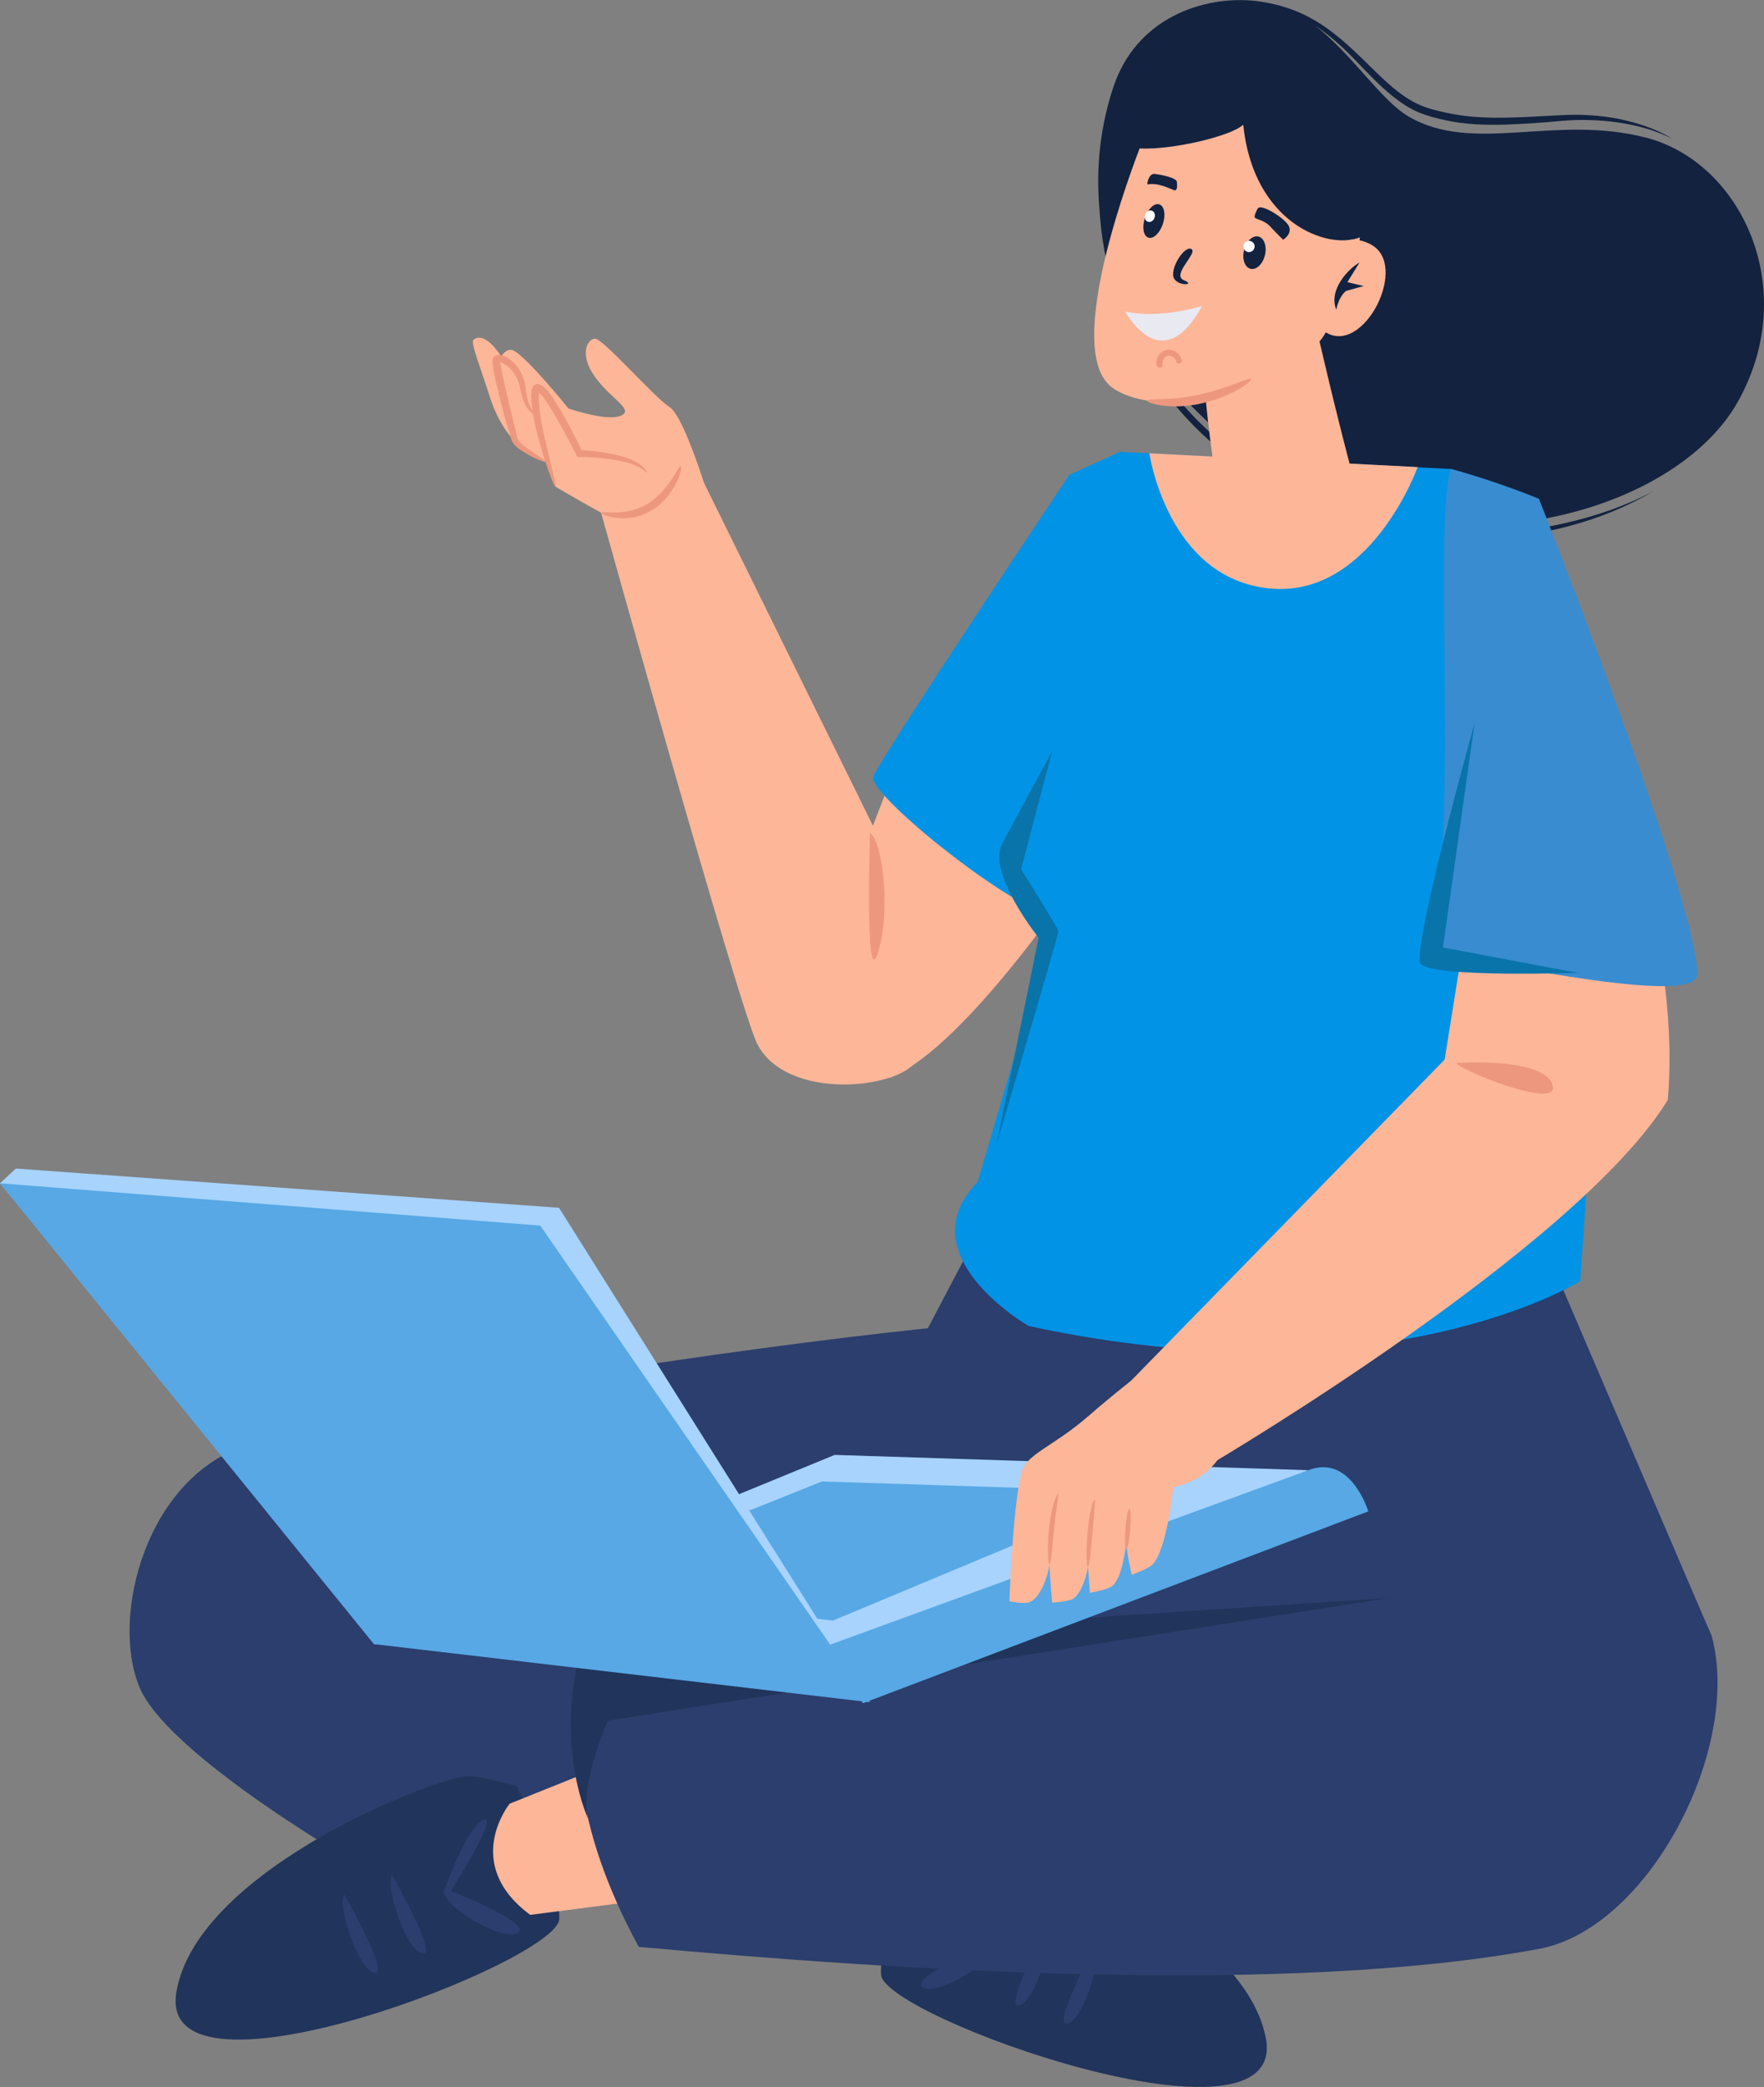 <?xml version="1.0" encoding="UTF-8"?>
<svg id="_レイヤー_2" data-name="レイヤー 2" xmlns="http://www.w3.org/2000/svg" viewBox="0 0 126.82 150">
  <rect x="0" y="0" width="126.82" height="150" fill="#808080" stroke="none"/>
  <defs>
    <style>
      .cls-1 {
        fill: #0974aa;
      }

      .cls-2 {
        fill: #21345b;
      }

      .cls-3 {
        fill: #57a8e5;
      }

      .cls-4 {
        fill: #fff;
      }

      .cls-5 {
        fill: #2b3e6d;
      }

      .cls-6 {
        fill: #a7d3fc;
      }

      .cls-7 {
        fill: #398cd0;
      }

      .cls-8 {
        fill: #ed987e;
      }

      .cls-9 {
        fill: #e9e9f2;
      }

      .cls-10 {
        fill: #12223f;
      }

      .cls-11 {
        fill: #feb698;
      }

      .cls-12 {
        fill: #0193e6;
      }
    </style>
  </defs>
  <g id="_レイヤー_1-2" data-name="レイヤー 1">
    <g>
      <g>
        <path class="cls-5" d="M111.68,91.07l-41.28-2.62-8.55,16.24s3.94,32.11,16.38,31.63c12.44-.48,44.82-18.74,44.82-18.74l-11.37-26.52Z"/>
        <path class="cls-5" d="M68.98,119.36c3.09-9.32,13.8-25.41-.98-24.02-9.34.88-37.94,4.62-50.28,8.55-7.19,2.29-9.85,12.36-7.66,17.45,1.91,4.44,13.56,11.38,13.56,11.38,0,0,28.11.37,45.36-13.36Z"/>
        <path class="cls-2" d="M37.15,128.38s-1.54-.47-3.29-.72c-1.75-.26-19.68,6.55-21.18,15.52-1.5,8.97,27.46-2.21,27.53-5.26.07-3.05-3.07-9.54-3.07-9.54Z"/>
        <path class="cls-5" d="M31.9,135.95s1.7-4.77,2.87-5.16c1.16-.39-2.35,5.12-2.35,5.12,0,0,5.82,2.29,4.84,3s-5.22-1.7-5.35-2.96Z"/>
        <path class="cls-5" d="M28.19,134.76s3.35,5.85,2.18,5.65c-1.17-.2-2.71-4.86-2.18-5.65Z"/>
        <path class="cls-5" d="M24.75,136.16s3.35,5.85,2.18,5.65c-1.17-.2-2.71-4.86-2.18-5.65Z"/>
        <path class="cls-2" d="M66.16,132.31s1.52-.51,3.26-.81c1.74-.3,19.84,6.03,21.58,14.96,1.74,8.93-27.51-1.49-27.66-4.54-.15-3.05,2.82-9.62,2.82-9.62Z"/>
        <path class="cls-5" d="M71.6,139.74s-1.83-4.72-3-5.08c-1.17-.36,2.48,5.05,2.48,5.05,0,0-5.76,2.44-4.75,3.13,1.01.69,5.17-1.84,5.27-3.1Z"/>
        <path class="cls-5" d="M75.29,138.45s-3.19,5.94-2.03,5.7,2.58-4.93,2.03-5.7Z"/>
        <path class="cls-5" d="M78.76,139.76s-3.19,5.94-2.03,5.7,2.58-4.93,2.03-5.7Z"/>
        <path class="cls-11" d="M45.81,125.96l-9.17,3.68s-3.49,4.31,1.48,7.99l12.32-1.59-4.62-10.09Z"/>
        <path class="cls-5" d="M45.9,114.45s48.67-17.14,70.12-12.59l7.04,15.72c2.19,8.1-4.54,21.02-12.39,22.49-18.11,3.4-46.29,1.55-64.75-.14-9.62-17.76-.02-25.49-.02-25.49Z"/>
        <path class="cls-2" d="M99.94,114.84l-56.24,8.83s-2.09,4.64-1.41,7.06c0,0-2.35-4.82-.59-12.06l58.25-3.82Z"/>
      </g>
      <path class="cls-11" d="M64.78,54.12l-5.81,15.01s3.6,8.92,5.11,8.29c5.64-2.34,14.35-15.7,14.35-15.7,0,0-9.14-8.47-13.64-7.61Z"/>
      <path class="cls-12" d="M80.54,32.47l-3.66,1.66s-13.62,20.38-14.09,21.69c-.47,1.31,11.35,10.66,13.3,9.92,1.37-2.67,2.03-8.95,2.03-8.95l2.42-24.33Z"/>
      <path class="cls-10" d="M79.02,14.79c0,.06.02.13.02.19-.26-2.95.07-5.91,1-8.71,1.63-4.94,6.43-6.62,10.25-6.2,0,0-.01,0-.02,0,.01,0,.02,0,.03,0,.16.02.31.05.47.07,1.19.19,2.36.56,3.43,1.14,1.22.66,2.29,1.56,3.29,2.51,1.01.94,1.93,1.95,2.99,2.78.53.41,1.09.77,1.7,1.02.6.25,1.27.4,1.93.54,2.64.56,5.39.27,8.12.15,1.38-.08,2.77,0,4.13.26,1.35.29,2.69.7,3.86,1.43-1.22-.62-2.56-.97-3.9-1.17-1.34-.19-2.71-.23-4.06-.11-1.36.13-2.73.22-4.11.27-1.38.03-2.78-.01-4.15-.3-.68-.15-1.35-.31-2.02-.59-.66-.28-1.25-.68-1.8-1.11-1.1-.87-2.02-1.9-2.97-2.87-.82-.84-1.7-1.61-2.67-2.26,2.74,2.14,4.71,5.35,6.72,6.54,4.65,2.73,10.5-.17,17.07,1.52,6.8,1.75,11.16,10.79,6.64,18.93-4.25,7.67-19.14,12.04-30.89,6.37-7.63-3.69-12.33-9.51-14.2-15.78.76,2.74,1.95,5.35,3.58,7.67,1.27,1.79,2.76,3.41,4.46,4.79,1.69,1.38,3.57,2.54,5.55,3.47,1.98.92,4.05,1.7,6.18,2.2,2.13.52,4.32.76,6.51.77,2.19,0,4.39-.24,6.53-.75,2.14-.5,4.24-1.22,6.19-2.26-3.82,2.25-8.27,3.34-12.71,3.44-4.46.08-8.9-1.01-12.92-2.91-4.01-1.91-7.63-4.79-10.11-8.51-2.49-3.7-3.88-8.09-4.11-12.5Z"/>
      <path class="cls-12" d="M73.93,95.29s-8.81-5.07-3.64-10.34l5.06-17.2s-1.92-2.52-2.78-6.18c1.69-3.35,3.06-7.53,3.06-7.53l4.91-21.56,23.78,1.23,11.78,22.33-2.49,36.04s-14.03,8.79-39.68,3.22Z"/>
      <g>
        <polygon class="cls-6" points="94.06 105.67 60.01 104.57 26.88 118.17 60.48 120.17 94.06 105.67"/>
        <polygon class="cls-3" points="82.04 107.22 59.88 116.48 39.93 114.16 59.09 106.48 82.04 107.22"/>
        <g>
          <polygon class="cls-6" points="62.41 122.15 40.19 86.81 1.14 83.99 0 85.05 27.76 118.09 62.41 122.15"/>
          <polygon class="cls-3" points="62.55 122.35 38.84 88.09 0 85.05 26.88 118.17 62.55 122.35"/>
          <path class="cls-3" d="M94.06,105.67c3.07-1.19,4.31,2.96,4.31,2.96l-36.33,13.79-2.8-4.05,34.83-12.7Z"/>
        </g>
      </g>
      <g>
        <path class="cls-11" d="M118.87,66.04s1.61,6.47,1.03,13.02c-6.49,10.61-32.63,26.04-32.63,26.04l-6.95-4.84,23.54-24.1,1.99-12.43,13.03,2.32Z"/>
        <path class="cls-8" d="M104.72,76.4s6.21-.44,6.89,1.55c.69,1.99-6.98-1.17-6.89-1.55Z"/>
        <g id="Hand">
          <path class="cls-11" d="M78.22,101.8c-2.27,2-4.29,2.68-4.7,3.82-.69,1.94-.95,9.47-.95,9.47,0,0,1.01.21,1.41.08.65-.22,1.23-1.35,1.48-2.72,0,.97.19,2.74.19,2.74,0,0,1.21-.06,1.55-.31.46-.33.88-1.38,1.01-2.25.08.68.14,1.85.14,1.85,0,0,1.36-.22,1.66-.52.57-.57.82-1.93.97-3.12.02.87.39,2.35.39,2.35,0,0,1.17-.44,1.45-.7,1.09-1.03,1.52-5.59,1.52-5.59,4.21-.96,3.99-4.46,4.95-6.15.23-.41-6.91-2.35-6.91-2.35,0,0-2.46,1.91-4.15,3.4Z"/>
          <path class="cls-8" d="M76.07,107.38c.05.02,0,.3-.07.75-.07.46-.15,1.08-.22,1.78-.14,1.4-.23,2.54-.33,2.54-.1,0-.17-1.16-.03-2.58.07-.71.2-1.35.33-1.8.13-.45.27-.71.31-.7Z"/>
          <path class="cls-8" d="M78.69,107.78c.09.02-.04,1.09-.15,2.43-.12,1.34-.23,2.42-.33,2.42-.1,0-.14-1.1-.02-2.45.1-1.35.4-2.42.5-2.4Z"/>
          <path class="cls-8" d="M81.19,108.45c.1,0,.13.65.07,1.44-.06.79-.18,1.42-.28,1.42-.1,0-.13-.65-.07-1.44.06-.79.18-1.42.28-1.42Z"/>
        </g>
        <path class="cls-7" d="M110.64,35.85s11.27,28.53,11.39,34.15c.05,2.38-14.13-.76-19.14-1.5,1.99-9.45.12-31.28,1.43-34.8,3.45.95,6.32,2.15,6.32,2.15Z"/>
        <path class="cls-1" d="M106.03,51.87l-2.29,16.23s9.83,1.85,9.73,1.83-10.7.37-11.34-.69c-.64-1.06,3.91-17.37,3.91-17.37Z"/>
      </g>
      <path class="cls-1" d="M75.63,54.03s-2.54,4.61-3.6,6.67c-1.07,2.06,2.64,6.7,2.64,6.7l-3.02,14.82s4.46-15.03,4.44-15.28c-.02-.25-2.68-4.46-2.68-4.46l2.22-8.45Z"/>
      <path class="cls-11" d="M66.72,67.39l-16.12-32.71-7.38,2.19s9.97,35.77,11.23,38.18c2.15,4.12,10.24,3.22,11.46,1.15,1.22-2.08.8-8.81.8-8.81Z"/>
      <g id="Hand-2" data-name="Hand">
        <path class="cls-11" d="M50.68,34.9c-.57-1.76-1.75-5.15-2.55-5.65-1.09-.68-4.8-4.95-5.36-4.91-.55.04-1.14,1.11-.02,2.71,1.12,1.61,2.9,2.4,1.88,2.83-1.02.43-3.76-.52-3.76-.52,0,0-3.38-4.2-4.13-4.22-.3,0-.54.19-.69.49-.62-.93-1.38-1.68-2-1.22-.26.19.56,2.16,1.13,4.01.79,2.59,2.29,3.77,2.29,3.77,0,0,1.04.69,2.07,1.09l.41,1.71s1.61.95,3.28,1.87c0,.13,1.4,3.78,1.4,3.78l6.99-3.21-.94-2.54Z"/>
        <path class="cls-8" d="M46.52,34.01s-.11-.1-.29-.24c-.18-.16-.49-.31-.91-.45-.42-.14-.96-.25-1.58-.33-.31-.04-.64-.08-.99-.1-.17,0-.35-.02-.53-.03-.23,0-.47-.01-.71-.02-.16-.31-.32-.62-.49-.95-.15-.28-.3-.56-.45-.84-.31-.57-.65-1.17-1.01-1.75-.17-.26-.33-.52-.51-.75-.08-.11-.19-.24-.26-.3-.04-.04-.01-.02-.03-.02,0,0,0,0,0,.01v.14c-.03.07-.02.25-.02.37.01.27.03.54.07.81.14,1.06.37,2.02.56,2.82.38,1.6.65,2.59.57,2.62-.07.02-.47-.92-.95-2.51-.24-.8-.51-1.75-.69-2.85-.05-.27-.08-.56-.1-.86,0-.16-.03-.28,0-.49l.03-.29c.03-.11.09-.25.19-.32.1-.08.24-.09.36-.06.13.05.25.12.34.21.16.14.24.25.35.38.2.26.37.52.54.79.38.6.71,1.21,1.02,1.79.15.29.3.58.44.86.07.14.14.28.21.42l.1.21.02.05h0s0,.02,0,.02c.14.01.28.02.42.03.19.02.37.04.55.05.36.04.69.09,1.01.15.63.12,1.18.27,1.62.46.43.19.76.41.92.62.16.21.19.35.18.36Z"/>
        <path class="cls-8" d="M43.23,36.87c.02-.09.44-.03,1.08-.04.64,0,1.52-.15,2.32-.67.81-.5,1.34-1.25,1.71-1.78.35-.55.53-.92.61-.89.07.02.02.45-.26,1.08-.29.61-.82,1.47-1.75,2.06-.92.6-1.97.7-2.64.59-.69-.09-1.08-.29-1.06-.35Z"/>
        <path class="cls-8" d="M38.5,29.78s-.25,0-.49-.31c-.24-.29-.46-.8-.59-1.45-.1-.6-.38-1.28-1-1.75-.14-.11-.35-.21-.45-.24-.01.01-.02-.02,0,.07.07.43.17.9.27,1.37.22.94.43,1.83.63,2.66.1.4.19.79.28,1.16.02.08.04.19.07.24.01.05.06.11.1.17.1.11.21.22.33.32.97.76,1.71,1.11,1.66,1.19-.03.05-.8-.15-1.9-.88-.14-.09-.27-.21-.41-.35-.06-.08-.13-.16-.19-.28-.05-.11-.07-.19-.1-.28-.11-.37-.22-.75-.34-1.15-.23-.81-.46-1.71-.68-2.66-.11-.48-.21-.94-.27-1.42,0-.16-.04-.4.08-.54.12-.16.34-.17.55-.12.32.09.49.21.68.36.74.59,1.02,1.45,1.07,2.09.07.62.22,1.09.38,1.39.16.3.32.39.31.43Z"/>
      </g>
      <path class="cls-8" d="M62.55,59.87s-.38,11.58.57,8.6c.95-2.98.33-8.02-.57-8.6Z"/>
      <g id="Head">
        <g id="Neck">
          <path class="cls-11" d="M86.45,24.87s.01,3.19.85,8.87c2.42,5.05,10.56,2.76,9.93.36-2.34-8.83-4.14-17.57-4.14-17.57l-6.63,8.34Z"/>
        </g>
        <g id="Face">
          <path class="cls-11" d="M80.1,27.96c4.21,2.6,13.09-.6,15.12-3.91,1.39-2.29,2.28-4.73,2.55-6.99-2.34.93-7.67-1.04-8.39-8.1-.83.81-5.07,1.83-7.45,1.71-1.29,3.39-5.42,15.06-1.83,17.28Z"/>
          <path class="cls-8" d="M82.46,28.8c-.02.07.4.26,1.12.35.72.1,1.74.09,2.82-.16,2.18-.48,3.65-1.6,3.54-1.75-.09-.15-1.63.66-3.68,1.11-2.05.49-3.77.25-3.8.44Z"/>
        </g>
        <g id="Mouth">
          <path class="cls-8" d="M83.16,26.3c-.05-.2-.04-.39.04-.58.07-.17.19-.33.35-.43.33-.23.76-.18,1.07.06.18.14.29.33.34.55.02.11-.08.23-.19.23-.12,0-.21-.07-.23-.19,0-.04.01.04,0-.01,0-.01,0-.03-.01-.04,0-.02-.01-.03-.02-.05,0,0-.02-.03,0,0,.02.03,0,0,0,0-.02-.03-.04-.05-.06-.08,0,0,0-.01-.01-.02-.02-.02.03.03,0,0-.01-.01-.02-.02-.04-.04-.02-.02-.05-.04-.08-.06-.04-.03.03.01,0,0-.02,0-.03-.02-.05-.02-.03-.01-.06-.03-.09-.04-.04-.01.04,0,0,0-.02,0-.03,0-.05-.01-.02,0-.03,0-.05,0,0,0-.05,0-.02,0,.03,0-.02,0-.03,0-.02,0-.03,0-.05,0,0,0-.02,0-.03,0-.02,0,.02,0,.02,0,0,0-.03.01-.04.01-.02,0-.03.01-.05.02,0,0-.01,0-.02,0-.03.01,0,0,0,0-.02,0-.06.04-.08.05,0,0-.03.02-.04.03,0,0,.03-.03.01-.01,0,0-.01.01-.02.02-.02.02-.04.05-.06.07,0,.01-.03.05-.02.03.01-.03,0,.02-.01.03-.02.04-.03.07-.05.11,0,0,0,.03,0,0,0-.03,0,0,0,0,0,.02,0,.04-.01.06,0,.02,0,.03,0,.05,0,.02-.01.02,0-.01,0,0,0,.02,0,.03,0,.02,0,.03,0,.05,0,.01.02.08,0,.03.01.06.02.11,0,.16-.02.05-.07.09-.12.11-.1.03-.25,0-.27-.12h0Z"/>
          <path class="cls-9" d="M86.43,21.99s-3.06.97-5.53.4c0,0,2.6,4.95,5.53-.4Z"/>
          <path class="cls-10" d="M85.66,17.9c.47.3-1.49,1.87-.53,2.25s-.74.46-.79-.37c-.05-.83.9-2.14,1.32-1.88Z"/>
        </g>
        <g id="Eyes">
          <g>
            <path class="cls-10" d="M83.6,16.1c-.22.66-.68,1.1-1.04.98-.36-.12-.47-.75-.25-1.41s.68-1.1,1.04-.98c.36.12.47.75.25,1.41Z"/>
            <path class="cls-10" d="M82.51,13.25c-.08.02.07-.8.5-.75s1.57.27,1.6.57.04.67-.2.6c-.24-.08-1.19-.58-1.91-.41Z"/>
            <path class="cls-4" d="M83,15.65c-.07.22-.28.35-.47.29-.19-.06-.28-.29-.2-.51.07-.22.28-.35.47-.29.19.06.28.29.2.51Z"/>
          </g>
          <g>
            <path class="cls-10" d="M90.94,18.34c-.15.64-.62,1.08-1.03.98-.42-.1-.63-.7-.47-1.34.15-.64.62-1.08,1.03-.98s.63.7.47,1.34Z"/>
            <path class="cls-10" d="M90.42,14.99s-.27.46-.21.63.66.16,1.13.68c.48.52.91.93.91.93,0,0,.66-.4.42-.96-.24-.56-2.06-1.7-2.25-1.27Z"/>
            <path class="cls-4" d="M90.18,17.84c-.07.21-.3.33-.51.26-.21-.07-.33-.3-.26-.51.07-.21.3-.33.51-.26.21.07.33.3.26.51Z"/>
          </g>
        </g>
        <g id="Ears">
          <path class="cls-11" d="M94.96,23.62c2.75,2.48,6.36-4.25,3.76-5.95-.75-.49-2.33-.91-3.02.64-.74,1.67-1.33,4.76-.73,5.31Z"/>
          <path class="cls-10" d="M97.74,18.87c-.75.4-2.26,1.94-1.67,3.39,0,0,.14-.89.7-1.35l1.27-.35-1.17-.28.87-1.41Z"/>
        </g>
      </g>
      <path class="cls-11" d="M101.91,33.57l-19.28-.99s1.3,8.96,8.6,9.71c7.3.75,10.69-8.72,10.69-8.72Z"/>
    </g>
  </g>
</svg>